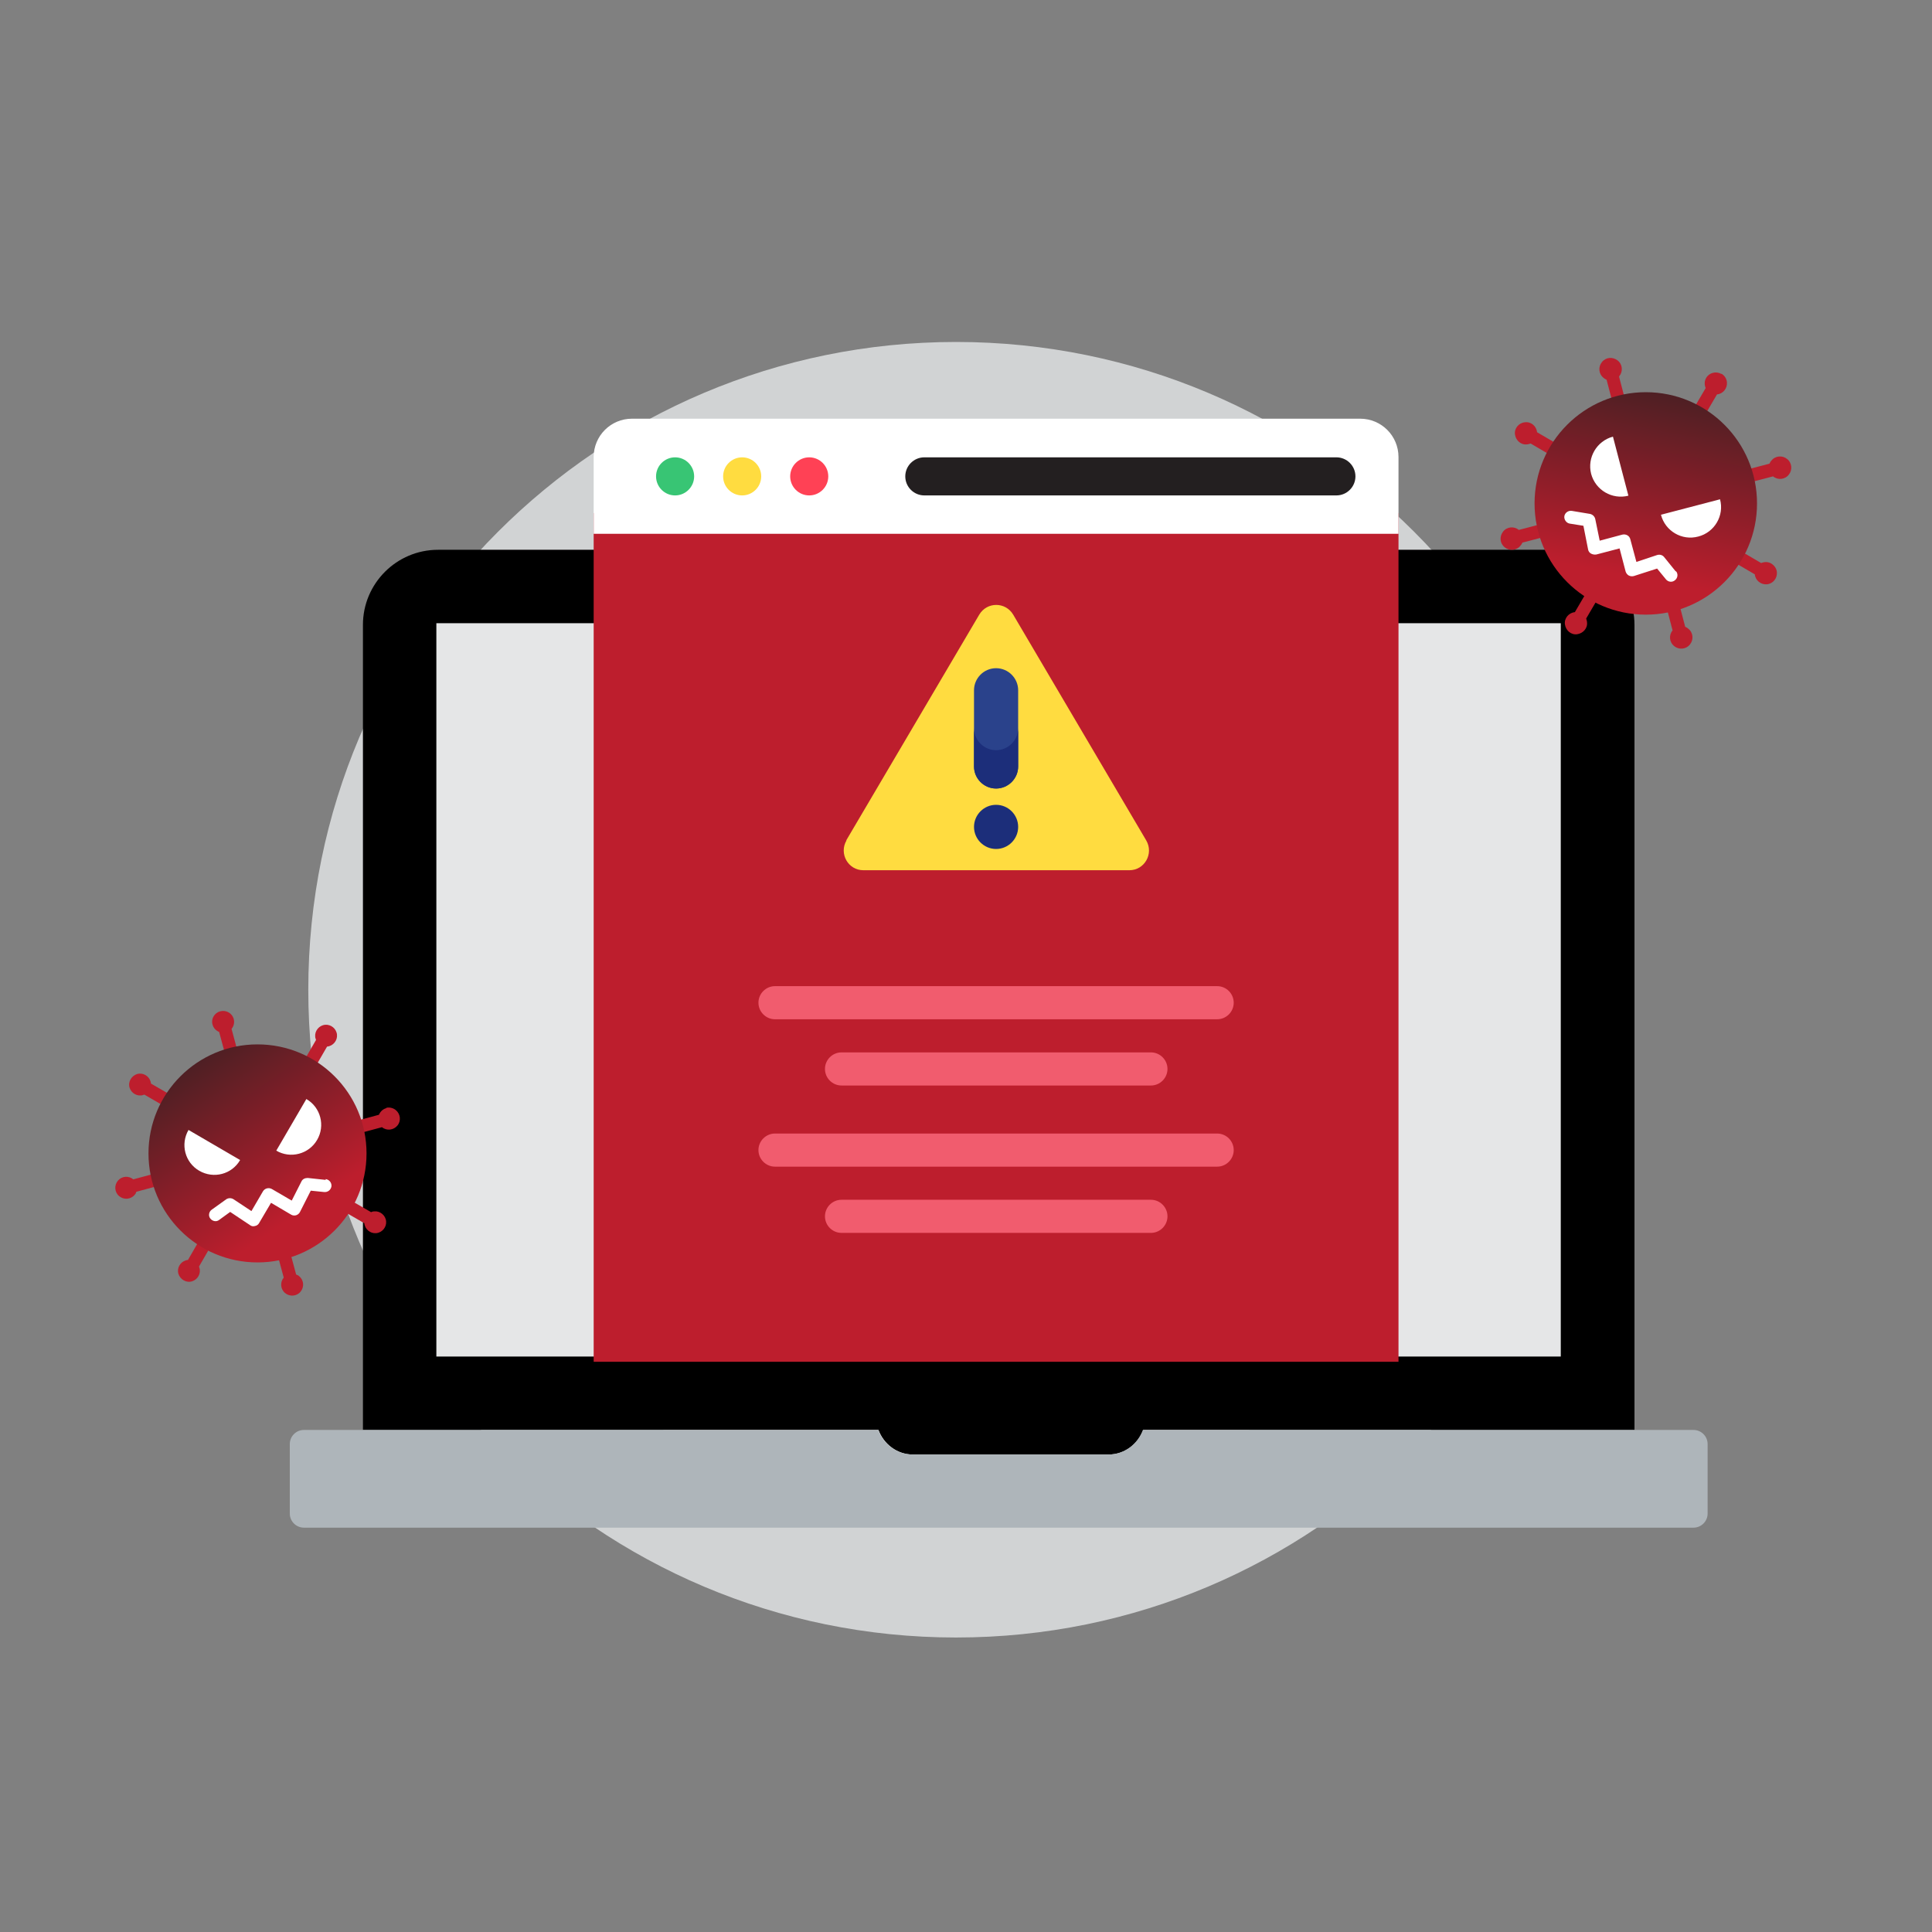 <?xml version="1.0" encoding="UTF-8"?><svg id="Layer_1" xmlns="http://www.w3.org/2000/svg" xmlns:xlink="http://www.w3.org/1999/xlink" viewBox="0 0 70 70"><rect x="0" y="0" width="70" height="70" fill="#808080" stroke="none"/><defs><style>.cls-1{fill:#d1d3d4;}.cls-2{fill:url(#linear-gradient-2);}.cls-3{fill:#231f20;}.cls-4{fill:url(#linear-gradient);}.cls-5{fill:#f1f2f2;}.cls-6{fill:#fff;}.cls-7{fill:#f15c6e;}.cls-8{fill:#2a428b;}.cls-9{fill:#38c574;}.cls-10{fill:#bd1e2d;}.cls-11{fill:#ff4155;}.cls-12{fill:#e5e6e7;}.cls-13{fill:#ffdc40;}.cls-14{fill:#1c2e7a;}.cls-15{fill:#aeb5ba;}</style><linearGradient id="linear-gradient" x1="14.12" y1="48.81" x2="5.66" y2="36.4" gradientUnits="userSpaceOnUse"><stop offset=".39" stop-color="#bd1e2d"/><stop offset="1" stop-color="#231f20"/></linearGradient><linearGradient id="linear-gradient-2" x1="-3599.31" y1="-2315.85" x2="-3607.94" y2="-2328.5" gradientTransform="translate(965.57 4209.4) rotate(45)" xlink:href="#linear-gradient"/></defs><path class="cls-1" d="M58.11,35.86c0,12.96-10.51,23.47-23.47,23.47s-23.47-10.51-23.47-23.47,10.51-23.47,23.47-23.47,23.47,10.51,23.47,23.47Z"/><path class="cls-5" d="M53.8,35.86c0,10.58-8.58,19.16-19.16,19.16s-19.16-8.58-19.16-19.16,8.58-19.16,19.16-19.16,19.16,8.58,19.16,19.16Z"/><path d="M31.83,51.81c.19.51.67.89,1.25.89h7.09c.57,0,1.06-.37,1.25-.89h17.8v-29.17c0-1.5-1.22-2.72-2.72-2.72H15.87c-1.5,0-2.72,1.22-2.72,2.72v29.17h18.68Z"/><rect class="cls-12" x="15.81" y="22.58" width="40.74" height="26.57"/><path class="cls-15" d="M41.41,51.81c-.19.51-.67.89-1.25.89h-7.09c-.57,0-1.06-.37-1.25-.89H11.01c-.28,0-.51.23-.51.51v2.52c0,.28.23.51.51.51h50.35c.28,0,.51-.23.51-.51v-2.52c0-.28-.23-.51-.51-.51h-19.94Z"/><rect class="cls-10" x="21.51" y="18.59" width="29.16" height="30.75"/><path class="cls-6" d="M50.67,19.34h-29.16v-2.78c0-.77.62-1.39,1.39-1.39h26.38c.77,0,1.39.62,1.39,1.39v2.78ZM50.67,19.34"/><path class="cls-11" d="M30.01,17.26c0,.38-.31.69-.69.69s-.69-.31-.69-.69.31-.69.69-.69.69.31.69.69h0ZM30.01,17.26"/><path class="cls-13" d="M27.58,17.26c0,.38-.31.69-.69.69s-.69-.31-.69-.69.31-.69.69-.69.69.31.69.69h0ZM27.58,17.26"/><path class="cls-9" d="M25.15,17.26c0,.38-.31.69-.69.69s-.69-.31-.69-.69.31-.69.69-.69.69.31.69.69h0ZM25.15,17.26"/><path class="cls-3" d="M33.49,17.95h14.93c.38,0,.69-.31.69-.69s-.31-.69-.69-.69h-14.93c-.38,0-.69.31-.69.69s.31.69.69.69h0ZM33.49,17.95"/><path class="cls-13" d="M30.66,30.45l4.82-8.18c.28-.47.95-.47,1.23,0l4.82,8.18c.28.48-.06,1.08-.61,1.08h-9.64c-.55,0-.89-.6-.61-1.08h0ZM30.66,30.45"/><path class="cls-8" d="M36.09,28.57c-.44,0-.8-.36-.8-.8v-2.76c0-.44.36-.8.8-.8s.8.36.8.8v2.76c0,.44-.36.8-.8.8h0ZM36.09,28.57"/><path class="cls-14" d="M36.89,29.96c0,.44-.36.8-.8.8s-.8-.36-.8-.8.36-.8.8-.8.8.36.8.8h0ZM36.89,29.96"/><path class="cls-14" d="M36.09,27.18c-.44,0-.8-.36-.8-.8v1.39c0,.44.36.8.8.8s.8-.36.8-.8v-1.39c0,.44-.36.8-.8.8h0ZM36.09,27.18"/><path class="cls-7" d="M44.1,36.93h-16.02c-.33,0-.6-.27-.6-.6s.27-.6.6-.6h16.02c.33,0,.6.27.6.6s-.27.6-.6.6h0ZM44.1,36.93"/><path class="cls-7" d="M41.7,39.33h-11.21c-.33,0-.6-.27-.6-.6s.27-.6.6-.6h11.21c.33,0,.6.27.6.6s-.27.6-.6.6h0ZM41.7,39.33"/><path class="cls-7" d="M44.1,42.27h-16.02c-.33,0-.6-.27-.6-.6s.27-.6.6-.6h16.02c.33,0,.6.27.6.6s-.27.6-.6.6h0ZM44.1,42.27"/><path class="cls-7" d="M41.7,44.67h-11.21c-.33,0-.6-.27-.6-.6s.27-.6.6-.6h11.21c.33,0,.6.27.6.6s-.27.6-.6.6h0ZM41.7,44.67"/><path class="cls-10" d="M7.98,36.64c-.21.06-.34.27-.28.48.03.12.12.22.24.27l.17.63c.03.12.16.2.28.17s.2-.16.17-.28l-.17-.63c.14-.17.12-.42-.05-.56-.1-.08-.23-.11-.35-.08ZM11.38,38.6c.06-.02.11-.05.14-.11l.33-.57c.22-.02.38-.22.36-.43-.02-.22-.22-.38-.43-.36-.22.02-.38.22-.36.43,0,.04.02.08.03.12l-.33.57c-.06.11-.03.25.08.32.05.03.12.04.18.02h0s0,0,0,0ZM14,40.15c-.12.03-.22.12-.27.24l-.63.17c-.12.03-.2.16-.17.28s.16.2.28.17l.63-.17c.17.14.42.11.56-.06.14-.17.11-.42-.06-.56-.1-.08-.23-.11-.35-.08h0ZM13.43,43.91l-.57-.33c-.11-.06-.25-.02-.31.1-.06.11-.02.24.08.31l.57.33c.02.22.22.38.43.36.22-.02.38-.22.36-.43-.02-.22-.22-.38-.43-.36-.04,0-.08.01-.12.03h0ZM10.73,46.18l-.17-.63c-.03-.12-.16-.2-.28-.17s-.2.16-.17.28l.17.63c-.14.17-.12.42.05.56s.42.12.56-.05.12-.42-.05-.56c-.03-.03-.07-.05-.11-.06h0ZM7.14,45.08l-.33.57c-.22.02-.38.22-.36.43s.22.38.43.36c.22-.02.38-.22.36-.43,0-.04-.02-.08-.03-.12l.33-.57c.06-.11.02-.25-.09-.32-.11-.06-.24-.02-.31.08ZM5.74,42.73c-.03-.12-.16-.2-.28-.17l-.63.17c-.17-.14-.42-.12-.56.05-.14.17-.12.42.05.56s.42.12.56-.05c.03-.03.05-.07.06-.11l.63-.17c.12-.03.2-.16.17-.28ZM5.47,39.26c-.02-.22-.22-.38-.43-.36s-.38.22-.36.43c.02.22.22.38.43.36.04,0,.08-.02.12-.03l.57.33c.11.06.25.02.32-.09.06-.11.02-.24-.08-.31l-.57-.33Z"/><circle class="cls-4" cx="9.33" cy="41.79" r="3.95"/><path class="cls-6" d="M7.22,42.42c.52.3,1.18.13,1.48-.39l-1.87-1.09c-.3.52-.13,1.18.39,1.48t0,0ZM11.49,41.3c-.3.52-.97.69-1.48.39l1.09-1.87c.52.3.69.97.39,1.48ZM11.8,42.75l-.65-.07c-.1,0-.19.04-.23.13l-.35.69-.72-.42c-.11-.06-.25-.03-.32.08h0s-.42.72-.42.72l-.65-.43c-.08-.05-.18-.05-.26,0l-.53.38c-.1.07-.13.22-.05.32s.22.13.32.05l.4-.29.72.48c.05.04.12.05.18.03.06-.01.12-.05.15-.11l.43-.73.73.43c.05.03.12.04.18.02h0c.06-.02.11-.06.14-.12l.39-.77.49.05c.13.01.24-.08.26-.21.01-.13-.08-.24-.21-.26h0Z"/><path class="cls-10" d="M62.37,13.55c-.19-.11-.44-.05-.55.14-.07.11-.07.25-.02.37l-.34.58c-.07.11-.03.26.09.32s.26.03.32-.09l.34-.58c.22-.02.38-.22.36-.44-.01-.13-.09-.25-.2-.31ZM63.41,17.41c.05.03.12.04.18.02l.65-.17c.17.14.43.12.57-.06.14-.17.12-.43-.06-.57-.17-.14-.43-.12-.57.06-.03.03-.05.07-.07.11l-.65.17c-.13.03-.2.16-.17.29.02.06.06.11.11.14h0s0,0,0,0ZM64.18,20.42c-.11-.07-.25-.07-.37-.02l-.58-.34c-.11-.07-.26-.03-.32.09s-.03.26.09.32l.58.34c.02.22.22.38.44.36.22-.02.38-.22.36-.44-.01-.13-.09-.24-.2-.31h0ZM61.06,22.72l-.17-.65c-.04-.13-.17-.2-.3-.16-.12.04-.19.16-.16.28l.17.65c-.14.17-.12.43.06.57.17.14.43.12.57-.06.14-.17.12-.43-.06-.57-.03-.03-.07-.05-.11-.07h0ZM57.47,22.41l.34-.58c.07-.11.03-.26-.09-.32s-.26-.03-.32.09l-.34.58c-.22.02-.39.22-.36.44s.22.39.44.36.39-.22.36-.44c0-.04-.02-.09-.03-.13h0ZM55.68,19.03l-.65.17c-.17-.14-.43-.12-.57.06s-.12.43.06.57c.17.14.43.12.57-.06.03-.03.05-.07.07-.11l.65-.17c.13-.04.2-.17.16-.29-.04-.12-.16-.19-.28-.16ZM56.36,16.32c.07-.11.03-.26-.09-.32l-.58-.34c-.02-.22-.22-.39-.44-.36-.22.02-.39.22-.36.44s.22.39.44.36c.04,0,.09-.02.13-.03l.58.34c.11.07.26.03.32-.09ZM58.67,13.63c.14-.17.12-.43-.06-.57s-.43-.12-.57.06c-.14.17-.12.43.06.57.03.03.07.05.11.07l.17.65c.04.13.17.2.29.16.12-.04.19-.16.16-.28l-.17-.65Z"/><circle class="cls-2" cx="59.63" cy="18.24" r="4.03"/><path class="cls-6" d="M57.65,17.17c.16.59.76.94,1.35.79l-.56-2.14c-.59.16-.94.76-.79,1.35t0,0ZM61.53,19.44c-.59.16-1.2-.2-1.35-.79l2.14-.56c.16.59-.2,1.2-.79,1.35ZM60.72,20.71l-.42-.52c-.06-.08-.16-.11-.26-.08l-.75.25-.22-.82c-.03-.13-.16-.2-.29-.17h0s-.82.22-.82.22l-.16-.78c-.02-.1-.1-.17-.19-.19l-.66-.11c-.13-.02-.25.07-.27.19s.07.25.19.27l.5.08.17.86c.01.06.05.12.11.15.06.03.12.04.19.03l.84-.22.22.84c.02.06.06.11.11.14h0c.06.03.12.04.19.02l.84-.27.32.39c.08.1.23.12.33.03.1-.08.12-.23.03-.33h0Z"/></svg>
